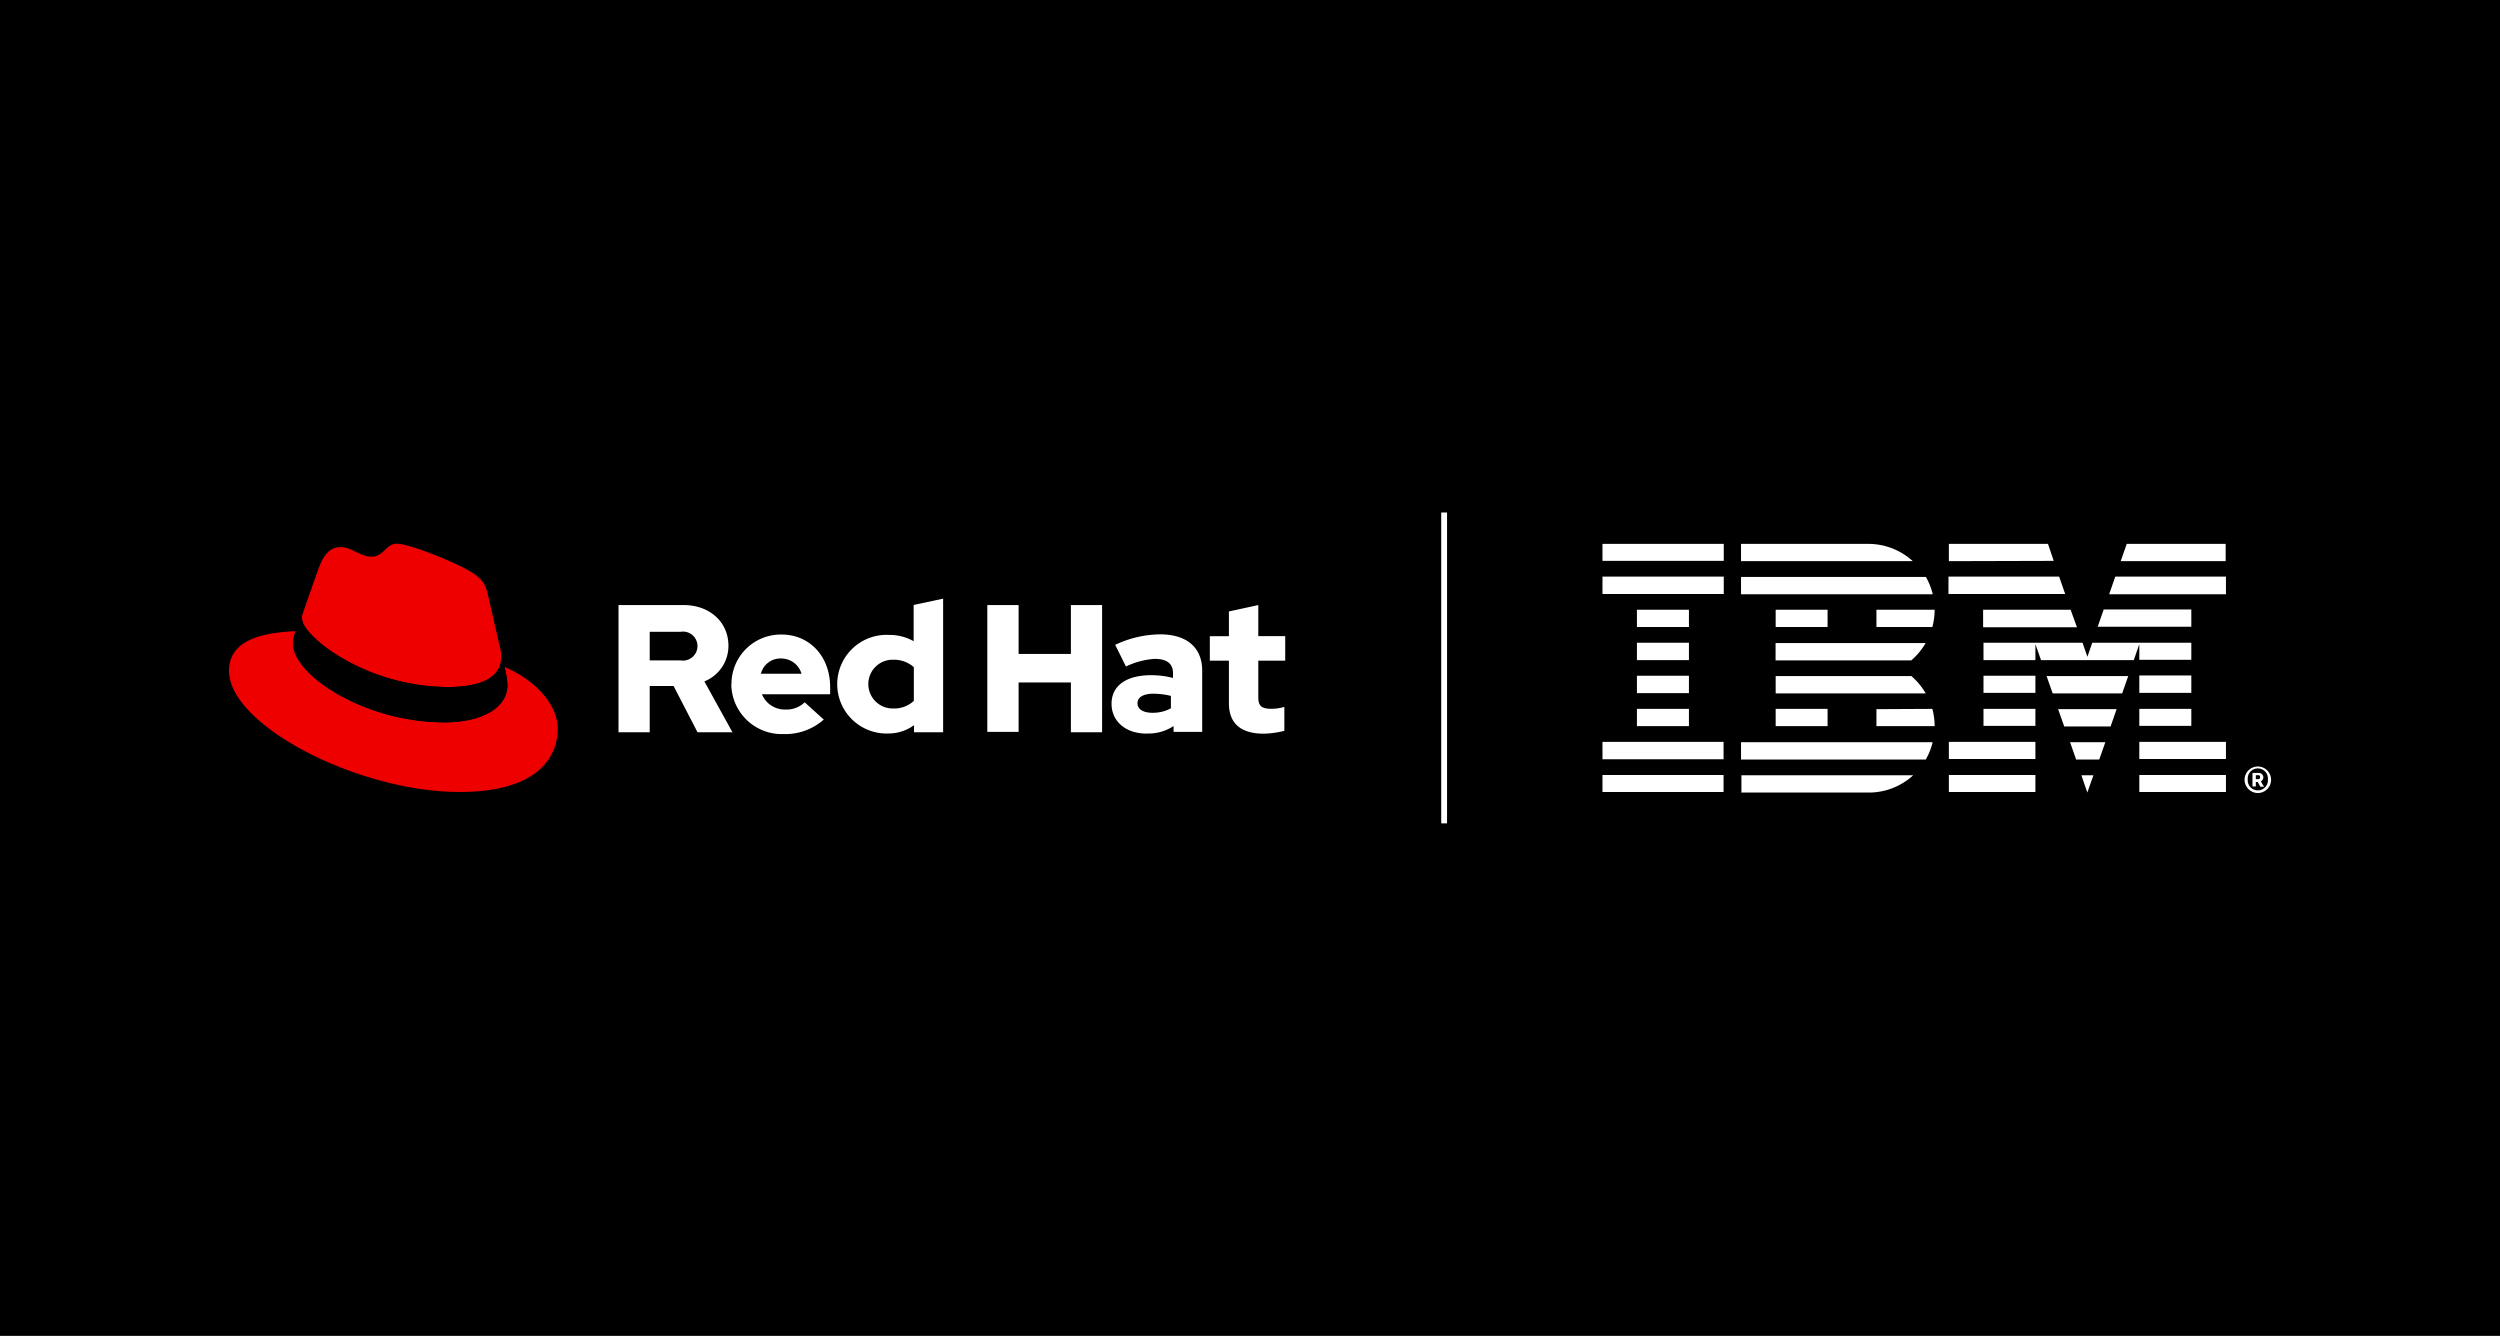 <svg id="fde59e29-0394-4dff-b964-43f81a51ec99" data-name="Layer 1" xmlns="http://www.w3.org/2000/svg" width="262" height="140" viewBox="0 0 262 140"><defs><style>.afbb7db7-aa4d-4492-b578-65fc43026628{fill:#fff;}.ad5e4b61-1235-415e-ab5e-b9ff260c6990{fill:#e00;}</style></defs><rect width="262" height="140"/><path class="afbb7db7-aa4d-4492-b578-65fc43026628" d="M236.67,81.65c.11,0,.18-.05.18-.15v-.1c0-.11-.07-.16-.18-.16h-.26v.41Zm-.26.77h-.35V81h.66a.47.47,0,0,1,.22.89l.33.56h-.39l-.27-.5h-.2v.5Zm1.27-.65v-.18a1.06,1.06,0,0,0-2.12,0v.18a1.06,1.06,0,0,0,2.12,0Zm-2.45-.09a1.39,1.39,0,1,1,1.39,1.43,1.4,1.4,0,0,1-1.39-1.43Zm-20-22.9L214.63,57H204.24v1.81Zm1.2,3.47-.63-1.82h-11.6v1.82ZM224.2,83h9.08V81.22H224.2V83Zm0-3.46h9.08V77.75H224.2v1.82Zm0-3.47h5.45V74.29H224.2V76.1Zm5.45-5.28H224.2v1.82h5.45V70.82Zm-5.45-1.64h5.45V67.36H219.27l-.51,1.47-.51-1.47H207.87v1.82h5.44V67.51l.59,1.67h9.72l.58-1.67v1.67Zm5.45-5.28h-9.18l-.63,1.81h9.81V63.9Zm-21.78,8.74h5.44V70.82h-5.44v1.82Zm0,3.46h5.44V74.29h-5.44V76.1Zm-3.63,3.47h9.07V77.75h-9.07v1.82Zm0,3.46h9.07V81.22h-9.07V83ZM222.88,57l-.63,1.81h11V57Zm-1.83,5.28h12.23V60.43h-11.6l-.63,1.82Zm-13.18,3.46h9.8L217,63.9h-9.17v1.81Zm7.25,6.93h7.28l.64-1.82h-8.56l.64,1.82Zm1.21,3.46h4.86l.63-1.81h-6.13l.64,1.81Zm1.22,3.47H220l.64-1.82h-3.7l.64,1.82Zm1.2,3.46.64-1.81h-1.26l.62,1.81Zm-36.29,0h13.36a6.86,6.86,0,0,0,4.68-1.81h-18V83Zm14.19-8.74V76.1h6.1a6.81,6.81,0,0,0-.24-1.81ZM186.09,76.1h5.44V74.29h-5.44V76.1Zm10.56-10.39h5.86a6.81,6.81,0,0,0,.24-1.81h-6.1v1.81Zm-10.56,0h5.44V63.9h-5.44v1.81ZM195.82,57H182.46v1.81h18A6.88,6.88,0,0,0,195.82,57Zm6,3.46H182.46v1.82h20.09a6.71,6.71,0,0,0-.72-1.82Zm-15.74,6.93v1.82h14.22a7.15,7.15,0,0,0,1.51-1.82Zm14.22,3.46H186.09v1.82h15.73a7.15,7.15,0,0,0-1.51-1.82Zm-17.85,8.75h19.37a6.71,6.71,0,0,0,.72-1.82H182.46v1.82ZM167.94,58.78h12.71V57H167.94v1.81Zm0,3.47h12.71V60.43H167.94v1.82ZM177,63.9h-5.45v1.81H177V63.9Zm-5.45,5.28H177V67.36h-5.45v1.82Zm0,3.46H177V70.82h-5.45v1.82Zm0,3.46H177V74.29h-5.45V76.1Zm-3.63,3.47h12.71V77.75H167.94v1.82Zm0,1.65h12.71V83H167.94V81.22Z"/><polygon class="afbb7db7-aa4d-4492-b578-65fc43026628" points="151.04 86.29 151.65 86.29 151.65 53.71 151.04 53.71 151.04 86.29 151.04 86.29"/><path class="ad5e4b61-1235-415e-ab5e-b9ff260c6990" d="M52.87,69.92a9,9,0,0,1,.31,1.84c0,2.53-2.84,3.94-6.59,3.94-8.47,0-15.88-5-15.88-8.24A3.26,3.26,0,0,1,31,66.14c-3,.15-7,.7-7,4.17C24,76,37.5,83,48.19,83c8.19,0,10.26-3.7,10.26-6.63,0-2.3-2-4.92-5.58-6.48M47,72c2.26,0,5.54-.47,5.54-3.16a2.56,2.56,0,0,0-.06-.62l-1.34-5.86c-.32-1.29-.59-1.87-2.85-3-1.76-.9-5.58-2.38-6.71-2.38s-1.37,1.36-2.62,1.36-2.11-1-3.24-1-1.79.74-2.34,2.26c0,0-1.52,4.29-1.72,4.92a1.08,1.08,0,0,0,0,.35C31.6,66.52,38.17,72,47,72"/><path d="M52.87,69.92a9,9,0,0,1,.31,1.84c0,2.53-2.84,3.94-6.59,3.94-8.47,0-15.88-5-15.88-8.24A3.26,3.26,0,0,1,31,66.14l.66-1.64a1.08,1.08,0,0,0,0,.35C31.6,66.52,38.17,72,47,72c2.26,0,5.54-.47,5.54-3.16a2.56,2.56,0,0,0-.06-.62l.41,1.71Z"/><path class="afbb7db7-aa4d-4492-b578-65fc43026628" d="M64.82,76.74h3.27V71.89h2.5l2.51,4.85h3.66l-2.94-5.33a4,4,0,0,0,2.52-3.75c0-2.4-1.89-4.25-4.71-4.25H64.82V76.74Zm6.51-10.53a1.52,1.52,0,1,1,0,3H68.09v-3Zm5.31,5.5a5.29,5.29,0,0,0,5.48,5.22,6.06,6.06,0,0,0,4.21-1.52l-2-1.81a2.73,2.73,0,0,1-2,.76,2.6,2.6,0,0,1-2.48-1.6H87V72c0-3.2-2.15-5.5-5.08-5.5a5.17,5.17,0,0,0-5.26,5.21m5.2-2.7A2.22,2.22,0,0,1,84,70.61H79.74a2.11,2.11,0,0,1,2.1-1.6m14,7.73h3v-14l-3.09.66V67.2a5.07,5.07,0,0,0-2.57-.66,5.17,5.17,0,1,0-.09,10.33,4.53,4.53,0,0,0,2.7-.87v.74ZM91,71.7a2.55,2.55,0,0,1,2.64-2.56,3.13,3.13,0,0,1,2.13.78v3.53a3,3,0,0,1-2.13.8A2.56,2.56,0,0,1,91,71.7m12.47,5h3.28V71.52h5.48v5.22h3.27V63.41h-3.27v5.12h-5.48V63.41h-3.28V76.74Zm16.74.17a4.74,4.74,0,0,0,2.78-.78v.61h3V70.29c0-2.46-1.65-3.81-4.41-3.81a11.25,11.25,0,0,0-4.71,1.1L118,69.85a8.13,8.13,0,0,1,3-.8c1.28,0,1.93.49,1.93,1.5v.5a9,9,0,0,0-2.29-.29c-2.59,0-4.15,1.09-4.15,3,0,1.77,1.41,3.12,3.66,3.12m-.94-3.18c0-.66.66-1,1.67-1a7.89,7.89,0,0,1,1.83.23v1.3a3.93,3.93,0,0,1-1.92.47c-1,0-1.58-.38-1.58-1m9.58,0c0,2.15,1.29,3.19,3.66,3.19a9.51,9.51,0,0,0,2.15-.3V74.08a4.58,4.58,0,0,1-1.39.2c-1,0-1.34-.3-1.34-1.21V69.24h2.82V66.67h-2.82V63.41l-3.08.67v2.59h-2v2.57h2v4.44Z"/></svg>